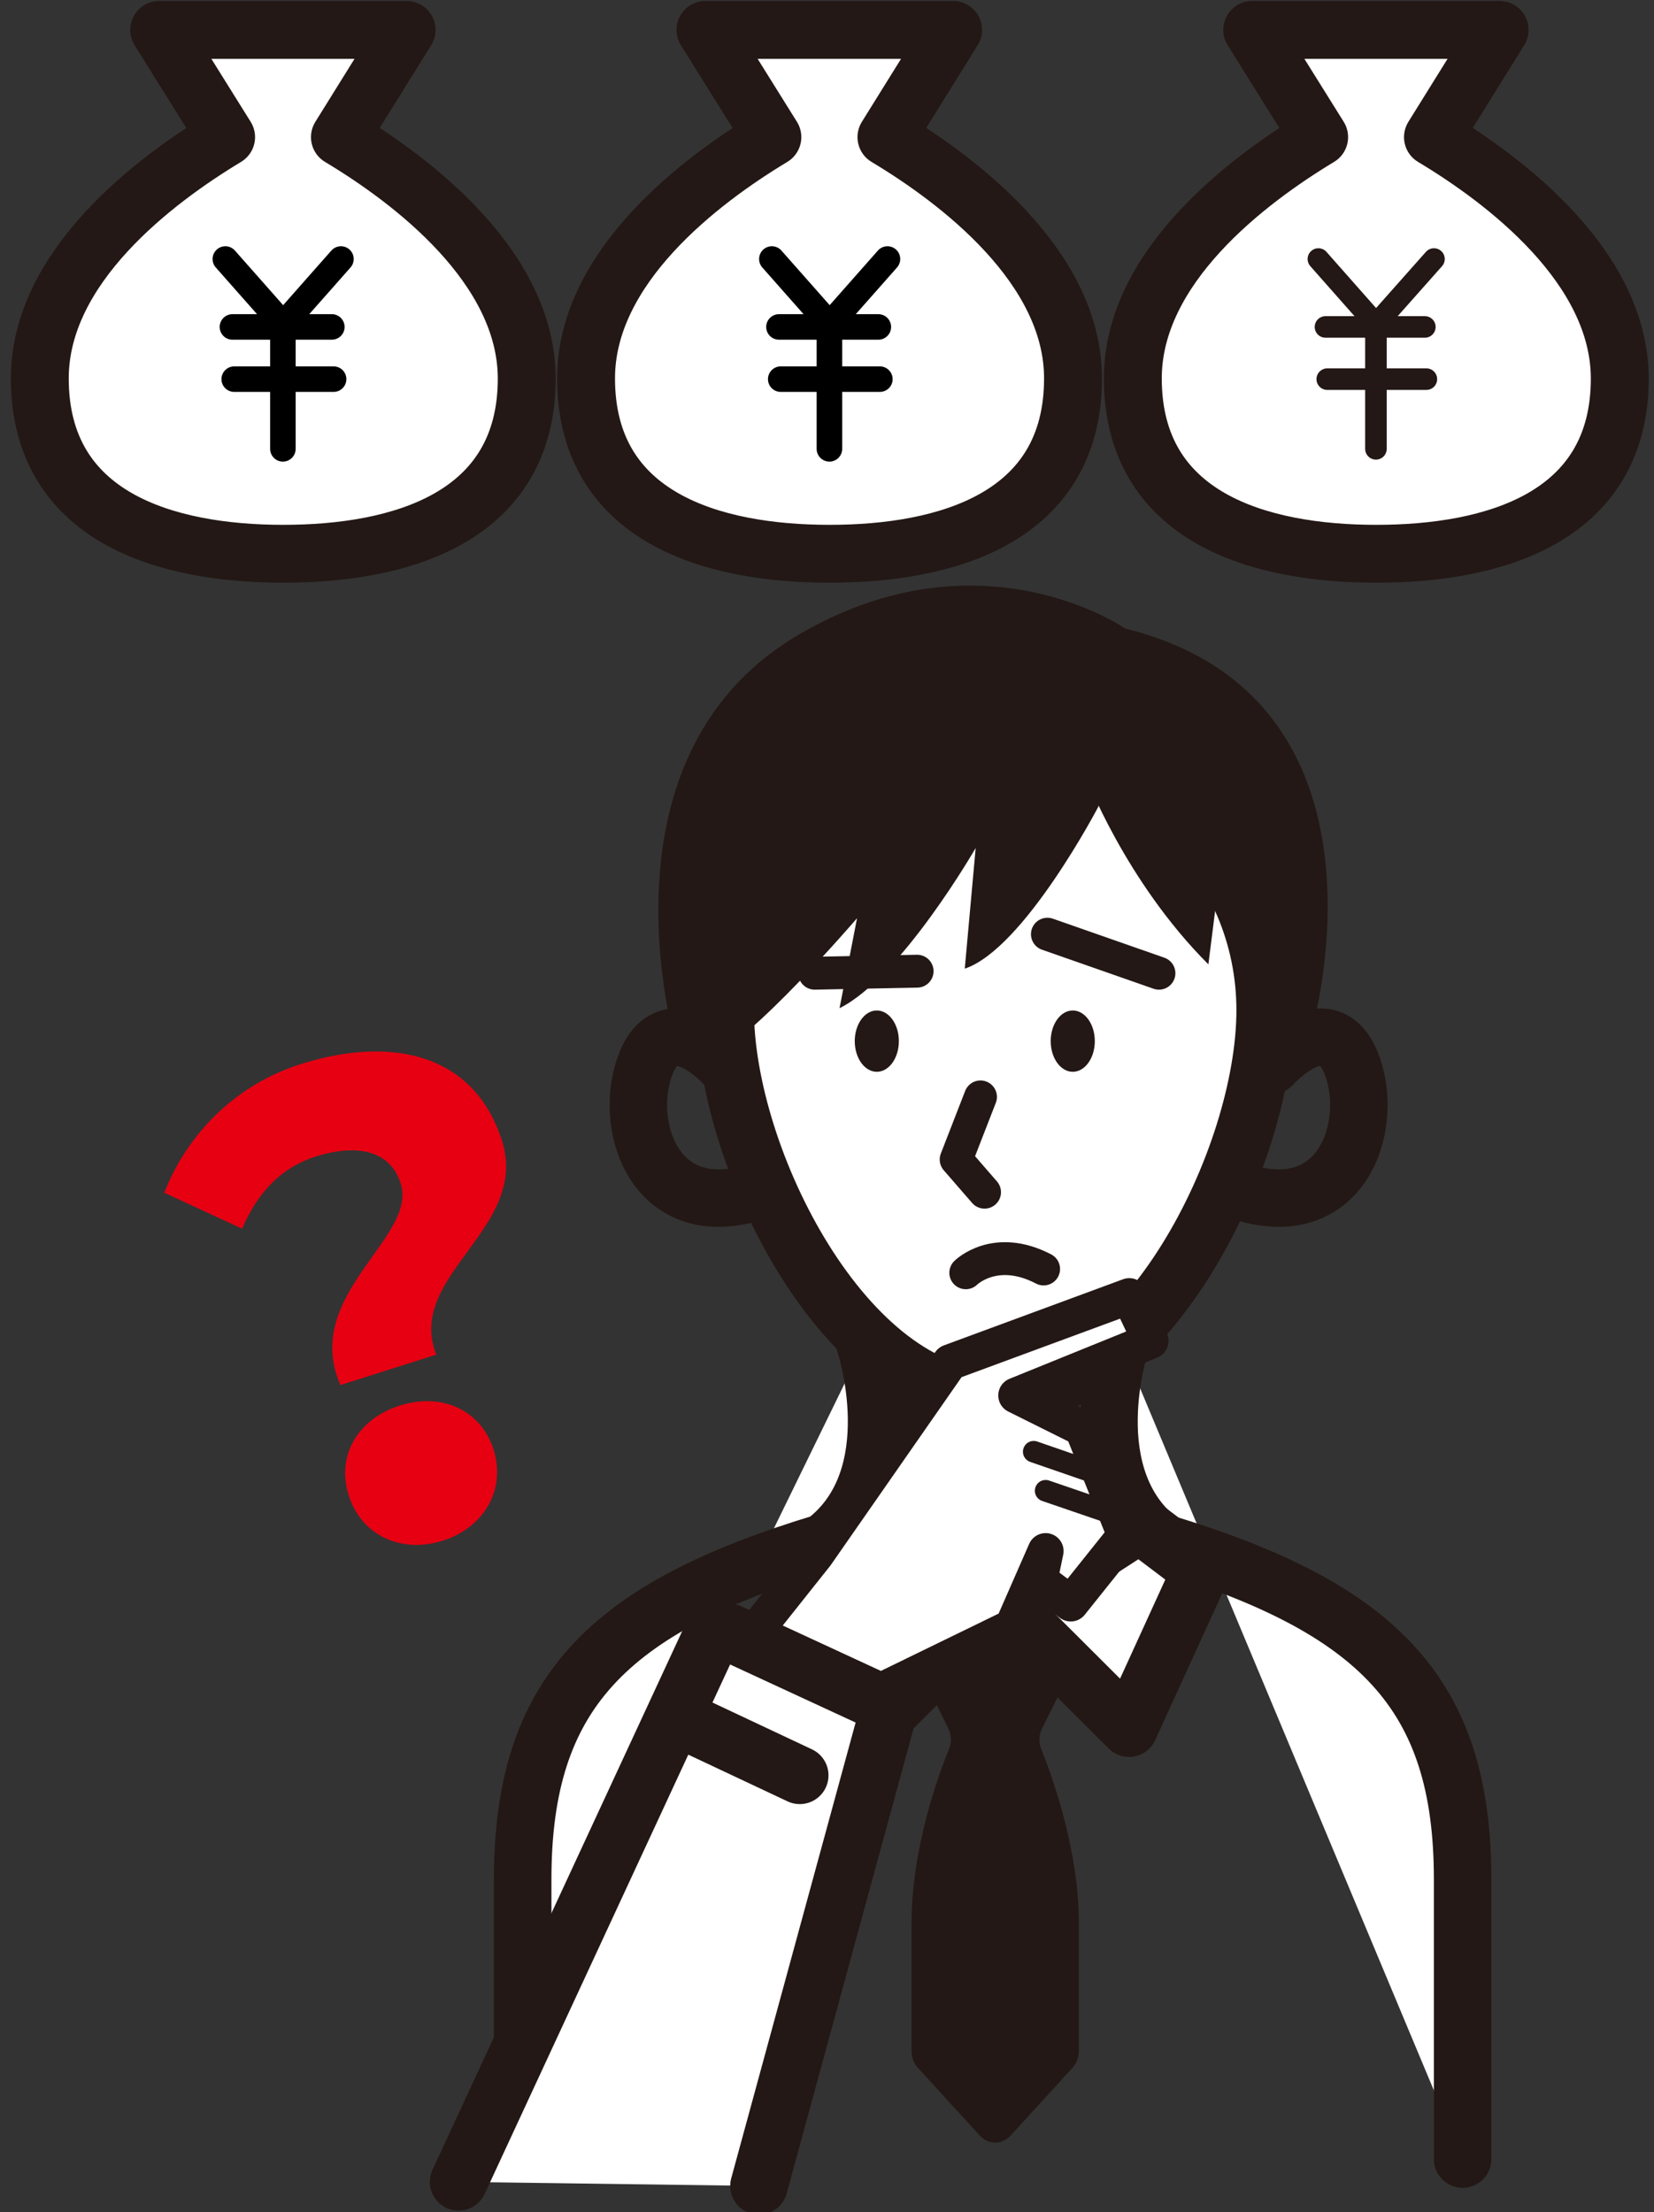 <?xml version="1.0" encoding="utf-8"?>
<!-- Generator: Adobe Illustrator 26.0.1, SVG Export Plug-In . SVG Version: 6.00 Build 0)  -->
<svg version="1.1" id="レイヤー1" xmlns="http://www.w3.org/2000/svg" xmlns:xlink="http://www.w3.org/1999/xlink" x="0px"
	 y="0px" viewBox="0 0 652.5 872.8" style="enable-background:new 0 0 652.5 872.8;" xml:space="preserve">
<rect x="0" y="0" width="652.5" height="872.8" fill="#333333" stroke="none"/>
<style type="text/css">
	.st0{fill:#E60012;}
	.st1{fill:#FFFFFF;stroke:#231815;stroke-width:22.677;stroke-linecap:round;stroke-linejoin:round;stroke-miterlimit:10;}
	.st2{fill:#231815;}
	.st3{fill:none;stroke:#231815;stroke-width:22.677;stroke-linecap:round;stroke-linejoin:round;stroke-miterlimit:10;}
	.st4{fill:none;stroke:#231815;stroke-width:12.971;stroke-linecap:round;stroke-linejoin:round;stroke-miterlimit:10;}
	.st5{fill:#FFFFFF;stroke:#231815;stroke-width:14.173;stroke-linecap:round;stroke-linejoin:round;stroke-miterlimit:10;}
	.st6{fill:#FFFFFF;stroke:#231815;stroke-width:8.504;stroke-linecap:round;stroke-linejoin:round;stroke-miterlimit:10;}
	.st7{fill:#FFFFFF;stroke:#231815;stroke-width:22.836;stroke-linecap:round;stroke-linejoin:round;stroke-miterlimit:10;}
	.st8{fill:#FFFFFF;}
	.st9{fill:none;stroke:#000000;stroke-width:10.076;stroke-linecap:round;stroke-linejoin:round;stroke-miterlimit:10;}
	.st10{fill:none;}
</style>
<g>
	<path class="st0" d="M158.1,467c-4.2-13.3-17.5-15.7-33.5-10.7c-13.8,4.4-22.9,14.2-29.1,28.5l-30.7-14.2
		c9.1-23.2,28-42.5,53.7-50.7c35.6-11.3,68.4-4.5,79.5,30.1c11.1,34.9-38.2,53.2-25.9,84.5l-37.8,12
		C118.8,511,164.9,488.3,158.1,467z M157.7,554.6c16.7-5.3,32,1.8,37,17.3c4.9,15.5-3.3,30.6-20,36c-16.7,5.3-32.2-2.3-37.1-17.8
		C132.6,574.6,141,559.9,157.7,554.6z"/>
</g>
<g>
	<g>
		<path class="st1" d="M499.1,398.6c0,58.8-47.7,153-106.5,153c-58.8,0-106.5-94.2-106.5-153c0-58.8,47.7-106.5,106.5-106.5
			C451.4,292.2,499.1,339.8,499.1,398.6z"/>
		<path class="st2" d="M372.7,650h40.1c6.4,0,10.5,7.5,7.4,13.7l-9.1,18.3c-1.3,2.5-1.4,5.5-0.3,8.2c4.2,10.5,14.8,39.6,14.8,68.3
			c0,29,0,40.5,0,50.8c0,2.5-0.9,4.8-2.5,6.6l-24.5,26.8c-3.3,3.6-8.7,3.6-12,0l-24.5-26.8c-1.6-1.7-2.5-4.1-2.5-6.6
			c0-10.1,0-20.9,0-50.4c0-29.4,10.5-58.4,14.8-68.8c1.1-2.6,1-5.6-0.3-8.1l-9-18.4C362.2,657.5,366.3,650,372.7,650z"/>
		<path class="st1" d="M341.1,529.7c0,0,17.9,53.4-16.1,78.9c-85.7,25.9-118.8,59.8-118.8,132.9v64.6"/>
		<path class="st1" d="M442.2,529.7c0,0-17.9,53.4,16.1,78.9C543.9,634.5,577,668.3,577,741.5v110.4"/>
		<path class="st2" d="M433.4,318.1c0,0-29.4,56.3-52.8,64.1l4.3-47.6c0,0-29.4,51.1-53.7,63.2l6.9-35.5c0,0-42.4,49.4-58,54.6
			l-12.1,0.9c0,0-37.4-117.5,46.8-167.2c71.9-42.4,129.1-2.6,129.1-2.6L433.4,318.1z"/>
		<path class="st3" d="M286.1,420.3c0,0-21.7-24.3-31.2-0.9c-9.5,23.4,2.6,63.2,42.4,51.1"/>
		<path class="st3" d="M501.8,420.3c0,0,21.7-24.3,31.2-0.9c9.5,23.4-2.6,63.2-42.4,51.1"/>
		<path class="st2" d="M428.2,306c0,0,15.6,41.6,48.5,74.5l3.5-27.7l19.1,58.9l18.2-5.2c0,0,38.1-130.8-73.6-158.5L428.2,306z"/>
		<ellipse class="st2" cx="345.9" cy="410.8" rx="8.7" ry="12.1"/>
		<ellipse class="st2" cx="423.2" cy="410.8" rx="8.7" ry="12.1"/>
		<polyline class="st4" points="386.8,432.8 377.2,457.5 388.4,470.4 		"/>
		<line class="st4" x1="413.2" y1="368.6" x2="457.2" y2="384"/>
		<line class="st4" x1="361.8" y1="383.2" x2="321.4" y2="384"/>
		<polygon class="st1" points="340.1,601.4 391.7,634.7 344.4,681.9 316,619.7 		"/>
		<polygon class="st1" points="449.6,601.4 398.1,634.7 445.4,681.9 473.8,619.7 		"/>
	</g>
	<path class="st4" d="M381,502.2c0,0,11.5-11.5,30.7-1.5"/>
	<polygon class="st5" points="321.9,613.5 374.8,537.5 445.5,511.4 453.9,529.1 400.9,550.6 427,563.6 443.9,605.8 422.4,632.7 
		410.1,623.5 412.5,612 399.4,641.9 341.1,670.3 290.5,653 	"/>
	<line class="st6" x1="407.8" y1="572.8" x2="432.4" y2="581.3"/>
	<line class="st6" x1="412.5" y1="588.2" x2="437" y2="596.6"/>
	<polyline class="st1" points="299.4,862.5 351,673.4 282.5,641.7 180.9,860.9 	"/>
	<line class="st1" x1="272.8" y1="680.4" x2="315.5" y2="700.5"/>
</g>
<path class="st7" d="M134.1,54.1l26.3-42.3H62.8l26.4,42.3c-28.2,17-73.5,51.1-73.5,95.2c0,55.1,50.1,69.2,96,69.2h0.1
	c45.9,0,96-14,96-69.2C207.7,105.2,162.3,71,134.1,54.1z"/>
<g>
	<g>
		<line class="st8" x1="88.9" y1="102.2" x2="111.6" y2="127.9"/>
		<line class="st8" x1="134.5" y1="102.2" x2="111.8" y2="127.9"/>
		<line class="st8" x1="111.6" y1="127.9" x2="111.6" y2="177.1"/>
		<line class="st8" x1="91.7" y1="129" x2="130.9" y2="129"/>
		<line class="st8" x1="92.4" y1="149.6" x2="131.6" y2="149.6"/>
	</g>
	<g>
		<line class="st9" x1="88.9" y1="102.2" x2="111.6" y2="127.9"/>
		<line class="st9" x1="134.5" y1="102.2" x2="111.8" y2="127.9"/>
		<line class="st9" x1="111.6" y1="127.9" x2="111.6" y2="177.1"/>
		<line class="st9" x1="91.7" y1="129" x2="130.9" y2="129"/>
		<line class="st9" x1="92.4" y1="149.6" x2="131.6" y2="149.6"/>
	</g>
	<g>
		<line class="st10" x1="88.9" y1="102.2" x2="111.6" y2="127.9"/>
		<line class="st10" x1="134.5" y1="102.2" x2="111.8" y2="127.9"/>
		<line class="st10" x1="111.6" y1="127.9" x2="111.6" y2="177.1"/>
		<line class="st10" x1="91.7" y1="129" x2="130.9" y2="129"/>
		<line class="st10" x1="92.4" y1="149.6" x2="131.6" y2="149.6"/>
	</g>
</g>
<path class="st7" d="M349.7,54.1l26.3-42.3h-97.7l26.4,42.3c-28.2,17-73.5,51.1-73.5,95.2c0,55.1,50.1,69.2,96,69.2h0.1
	c45.9,0,96-14,96-69.2C423.3,105.2,377.9,71,349.7,54.1z"/>
<g>
	<g>
		<line class="st8" x1="304.5" y1="102.2" x2="327.2" y2="127.9"/>
		<line class="st8" x1="350.1" y1="102.2" x2="327.4" y2="127.9"/>
		<line class="st8" x1="327.2" y1="127.9" x2="327.2" y2="177.1"/>
		<line class="st8" x1="307.3" y1="129" x2="346.5" y2="129"/>
		<line class="st8" x1="308" y1="149.6" x2="347.1" y2="149.6"/>
	</g>
	<g>
		<line class="st9" x1="304.5" y1="102.2" x2="327.2" y2="127.9"/>
		<line class="st9" x1="350.1" y1="102.2" x2="327.4" y2="127.9"/>
		<line class="st9" x1="327.2" y1="127.9" x2="327.2" y2="177.1"/>
		<line class="st9" x1="307.3" y1="129" x2="346.5" y2="129"/>
		<line class="st9" x1="308" y1="149.6" x2="347.1" y2="149.6"/>
	</g>
	<g>
		<line class="st10" x1="304.5" y1="102.2" x2="327.2" y2="127.9"/>
		<line class="st10" x1="350.1" y1="102.2" x2="327.4" y2="127.9"/>
		<line class="st10" x1="327.2" y1="127.9" x2="327.2" y2="177.1"/>
		<line class="st10" x1="307.3" y1="129" x2="346.5" y2="129"/>
		<line class="st10" x1="308" y1="149.6" x2="347.1" y2="149.6"/>
	</g>
</g>
<path class="st7" d="M565.3,54.1l26.3-42.3H494l26.4,42.3c-28.2,17-73.5,51.1-73.5,95.2c0,55.1,50.1,69.2,96,69.2h0.1
	c45.9,0,96-14,96-69.2C638.9,105.2,593.5,71,565.3,54.1z"/>
<g>
	<g>
		<line class="st8" x1="520.1" y1="102.2" x2="542.8" y2="127.9"/>
		<line class="st8" x1="565.7" y1="102.2" x2="542.9" y2="127.9"/>
		<line class="st8" x1="542.8" y1="127.9" x2="542.8" y2="177.1"/>
		<line class="st8" x1="522.9" y1="129" x2="562.1" y2="129"/>
		<line class="st8" x1="523.6" y1="149.6" x2="562.7" y2="149.6"/>
	</g>
	<g>
		<line class="st6" x1="520.1" y1="102.2" x2="542.8" y2="127.9"/>
		<line class="st6" x1="565.7" y1="102.2" x2="542.9" y2="127.9"/>
		<line class="st6" x1="542.8" y1="127.9" x2="542.8" y2="177.1"/>
		<line class="st6" x1="522.9" y1="129" x2="562.1" y2="129"/>
		<line class="st6" x1="523.6" y1="149.6" x2="562.7" y2="149.6"/>
	</g>
	<g>
		<line class="st10" x1="520.1" y1="102.2" x2="542.8" y2="127.9"/>
		<line class="st10" x1="565.7" y1="102.2" x2="542.9" y2="127.9"/>
		<line class="st10" x1="542.8" y1="127.9" x2="542.8" y2="177.1"/>
		<line class="st10" x1="522.9" y1="129" x2="562.1" y2="129"/>
		<line class="st10" x1="523.6" y1="149.6" x2="562.7" y2="149.6"/>
	</g>
</g>
</svg>
